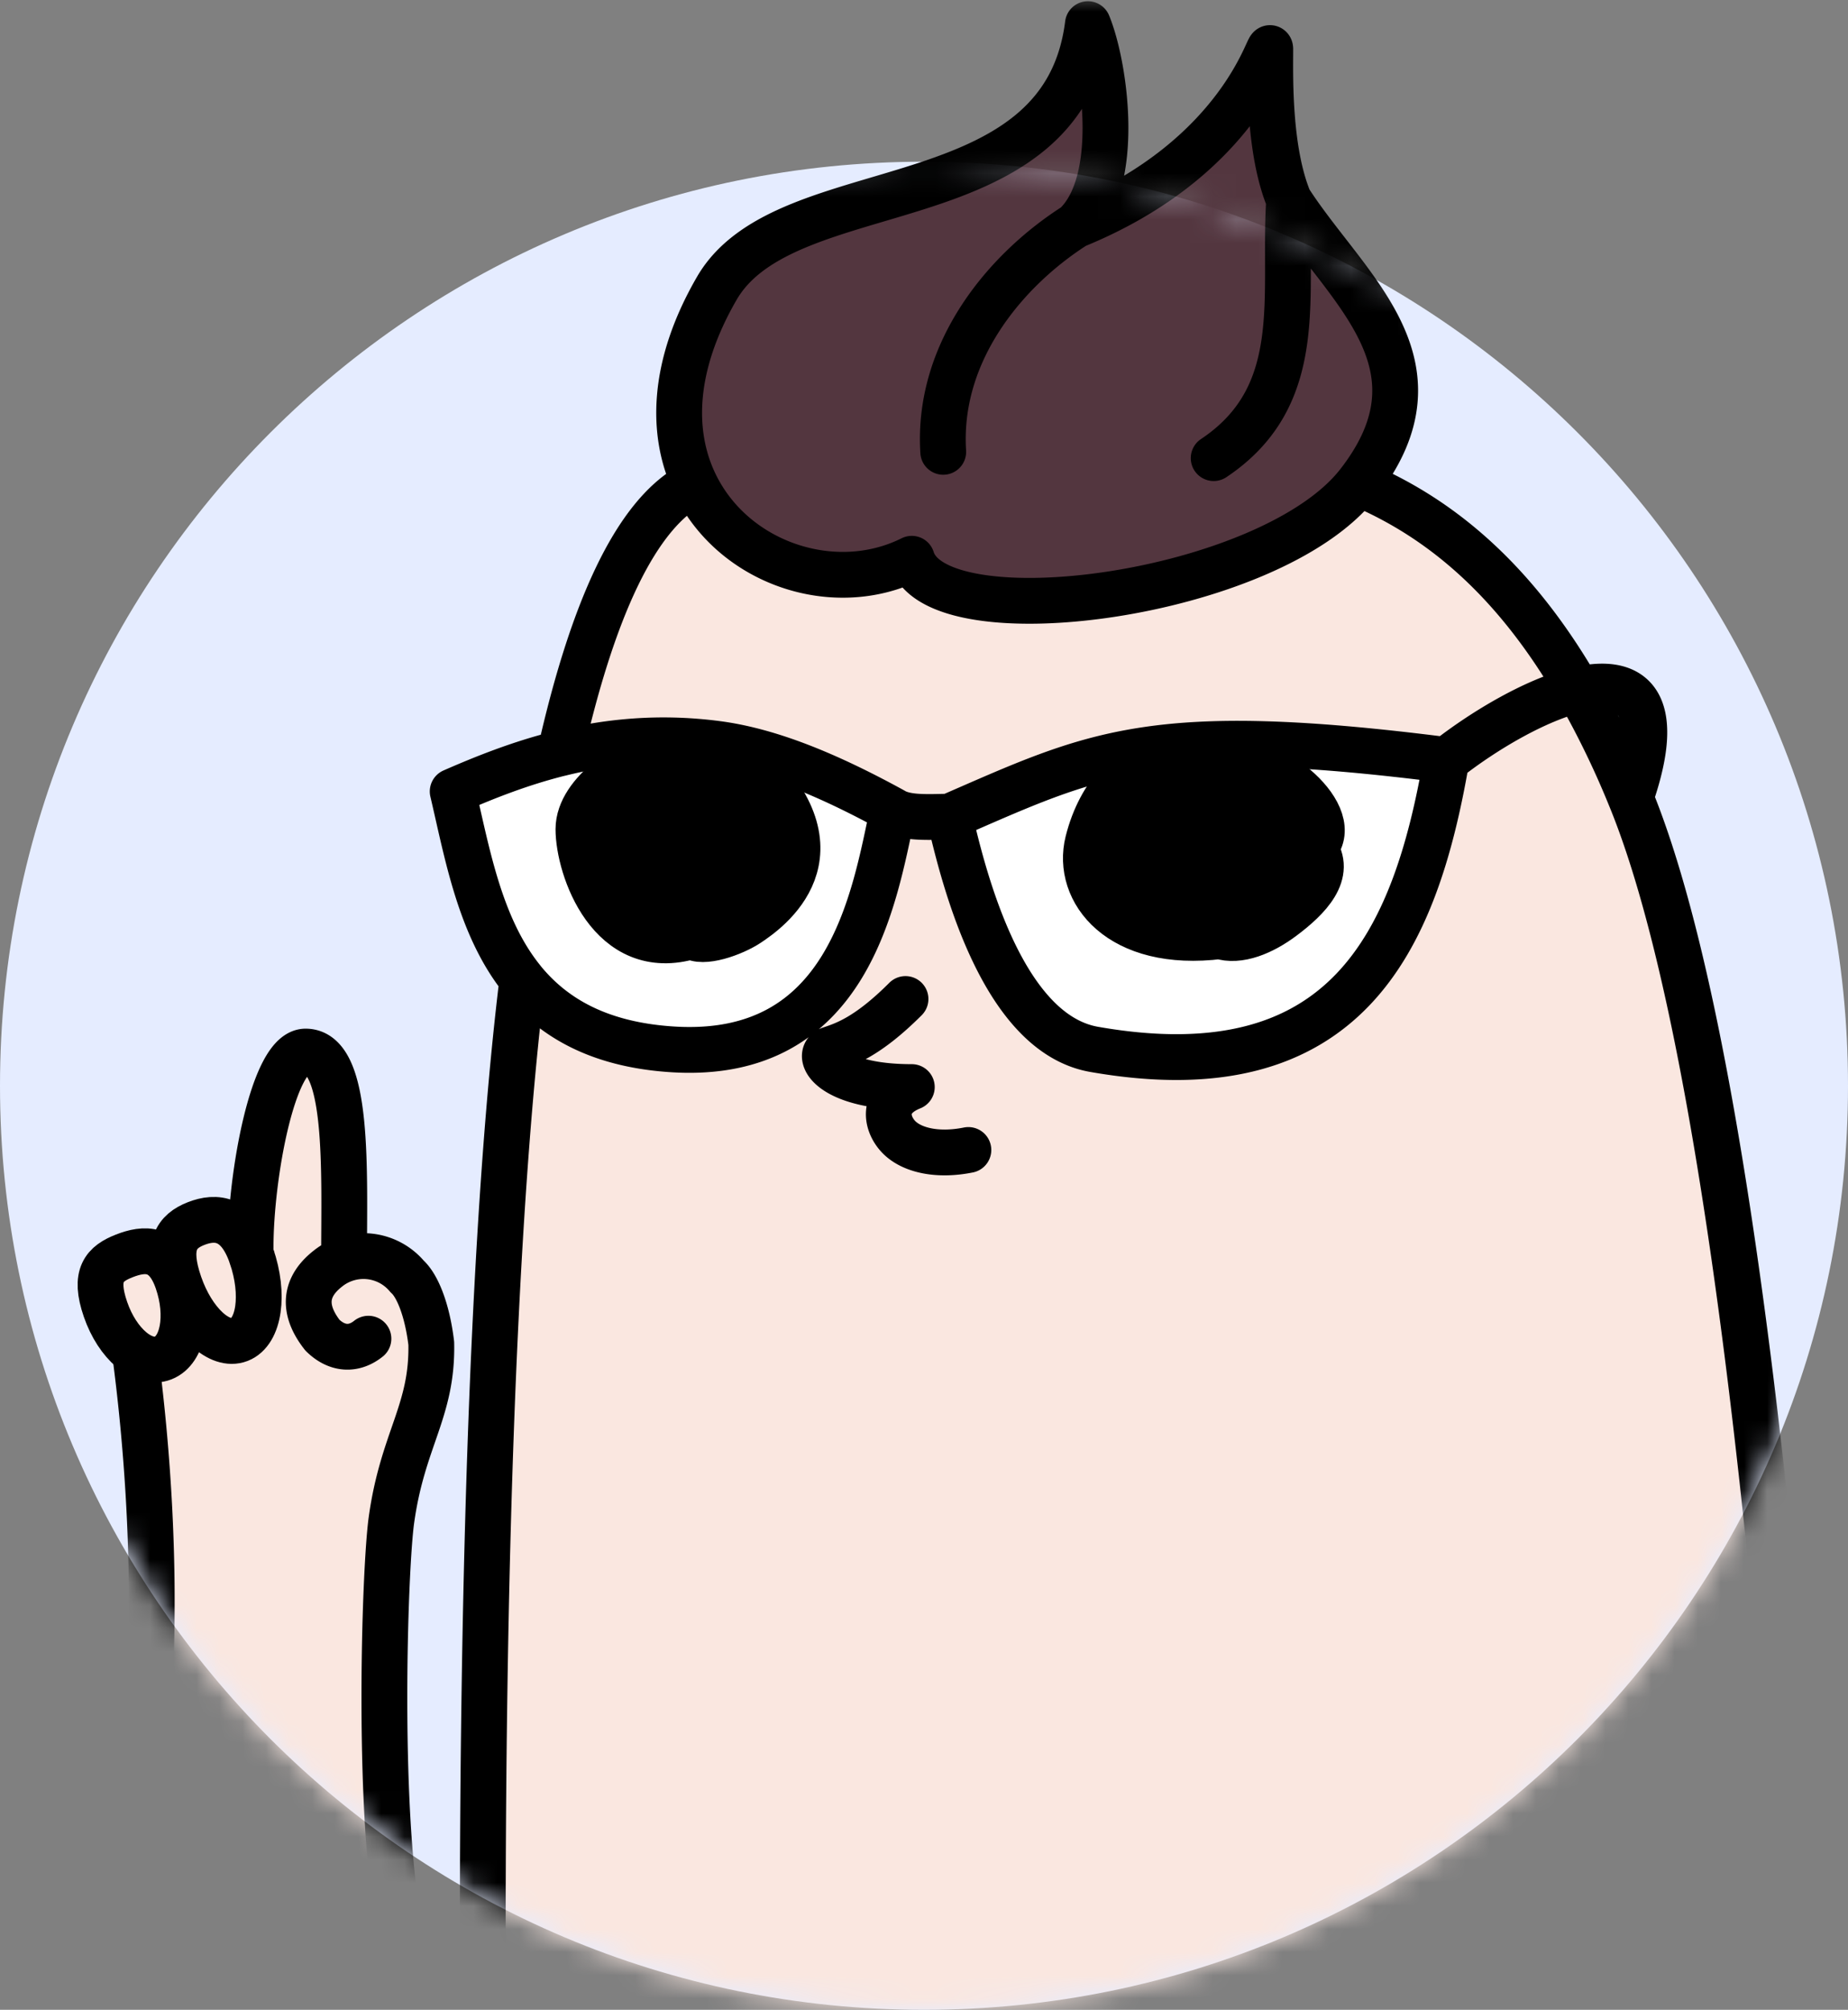 <svg width="80" height="87" fill="none" xmlns="http://www.w3.org/2000/svg"><rect width="100%" height="100%" fill="#808080" stroke="none"/><path d="M80 47c0 22.091-17.909 40-40 40S0 69.091 0 47 17.909 7 40 7s40 17.909 40 40z" fill="#E5ECFF"/><mask id="a" style="mask-type:alpha" maskUnits="userSpaceOnUse" x="0" y="-1" width="80" height="88"><path d="M80 47c0 22.091-17.909 40-40 40S0 69.091 0 47 17.909 7 40 7s40 17.909 40 40z" fill="#D9D9D9"/><path d="M0 47C0 24.909 17.909 7 40 7s40 17.909 40 40V-.273H0V47z" fill="#D9D9D9"/></mask><g mask="url(#a)"><path d="M47.095 1.045c-1.09 8.713-13.07 6.262-16.064 11.435-1.961 3.387-1.984 6.294-.96 8.44 1.655 3.466 6.038 4.949 9.4 3.268 1.09 3.54 15.52 1.633 19.331-3.267 4.024-5.174-.544-8.44-2.995-12.253-.907-2.178-.817-5.445-.817-6.534 0-.64-1.089 4.629-8.44 7.624 2.027-1.906 1.27-6.965.545-8.713z" fill="#53363F"/><path d="M70.588 34.534a38.614 38.614 0 0 0-2.271-4.68c-1.776.415-4.028 1.73-5.703 3.046-1.361 7.896-4.356 14.43-15.247 12.525-3.945-.69-5.627-7.288-6.262-10.074-.93.016-1.884.082-2.45-.273-.818 3.812-1.907 10.823-9.53 10.347-3.188-.2-5.186-1.375-6.51-3.013-2.195 17.941-1.658 49.152-1.658 51.204h57.72c-1.42-24.472-3.94-48.96-8.089-59.082z" fill="#FAE7E0"/><path d="M58.802 20.92c-3.812 4.901-18.242 6.807-19.33 3.268-3.363 1.681-7.746.198-9.4-3.267-2.609 1.288-4.483 5.716-5.828 11.69 2.001-.497 4.26-.744 6.787-.414 2.312.302 4.85 1.36 7.623 2.881.567.355 1.522.289 2.45.273 6.263-2.723 8.713-4.084 21.51-2.45 1.675-1.317 3.927-2.632 5.703-3.048-2.614-4.523-5.756-7.359-9.515-8.933z" fill="#FAE7E0"/><path d="M29.125 45.425c7.623.476 8.712-6.535 9.53-10.346-2.774-1.521-5.312-2.58-7.624-2.882-2.528-.33-4.786-.083-6.787.415-1.741.432-3.288 1.054-4.648 1.65.633 2.693 1.175 5.87 3.018 8.15 1.325 1.638 3.323 2.813 6.51 3.013zM62.614 32.9c-12.797-1.633-15.247-.272-21.51 2.45.636 2.787 2.318 9.384 6.263 10.075 10.89 1.906 13.886-4.629 15.247-12.525z" fill="#fff"/><path d="M58.802 20.92c-3.812 4.901-18.242 6.807-19.33 3.268-3.363 1.681-7.746.198-9.4-3.267m28.73 0c4.024-5.174-.544-8.44-2.995-12.253m2.995 12.253c3.76 1.573 6.9 4.41 9.515 8.932M55.807 8.668c-.907-2.178-.817-5.445-.817-6.534 0-.64-1.089 4.629-8.44 7.624m9.257-1.09c-.272 4.085.817 8.44-3.267 11.163m-11.708-.272c-.272-4.356 2.723-7.896 5.718-9.801m0 0c2.027-1.906 1.27-6.965.545-8.713-1.09 8.713-13.07 6.262-16.064 11.435-1.961 3.387-1.984 6.294-.96 8.44m0 0c-2.608 1.289-4.483 5.717-5.827 11.692m14.41 2.466c.567.355 1.522.289 2.45.273m-2.45-.273c-.817 3.812-1.906 10.823-9.53 10.347-3.187-.2-5.184-1.375-6.51-3.013m16.04-7.334c-2.773-1.52-5.31-2.579-7.623-2.88-2.528-.331-4.786-.084-6.787.414m16.86 2.739c6.263-2.723 8.713-4.084 21.51-2.45m-21.51 2.45c.636 2.786 2.318 9.383 6.263 10.074 10.89 1.906 13.886-4.629 15.247-12.525m0 0c1.675-1.316 3.927-2.631 5.703-3.047m2.271 4.68c4.15 10.122 6.669 34.611 8.09 59.083H20.957c0-2.052-.537-33.263 1.657-51.204m47.974-7.878a38.614 38.614 0 0 0-2.271-4.68m2.271 4.68c1.483-4.274-.006-5.21-2.271-4.68M39.199 43.245c-1.634 1.634-2.614 1.96-3.267 2.179-.654.218 0 1.633 3.54 1.633-1.362.545-1.1 1.623-.546 2.178.545.545 1.634.817 2.995.545M24.245 32.61c-1.741.433-3.288 1.055-4.648 1.65.633 2.694 1.175 5.87 3.018 8.15" stroke="#000" stroke-width="1.983" stroke-linecap="round" stroke-linejoin="round"/><path d="M28.309 32.628c-.908.272-3.268 1.634-3.268 3.267 0 1.656 1.362 5.718 4.901 4.629.454.363 1.797-.11 2.45-.545.818-.544 4.357-2.995 0-7.079l-4.083-.272zM49.817 32.9c-.816.273-2.178 1.362-2.722 3.54-.533 2.13 1.361 4.628 5.717 4.084.817.272 1.852-.163 2.723-.817 1.089-.817 2.178-1.906 1.361-2.995 1.362-1.361-1.851-4.03-3.812-3.812-1.96.218-1.996.091-3.267 0z" fill="#000" stroke="#000" stroke-width="1.983" stroke-linecap="round" stroke-linejoin="round"/><path d="M13.23 45.52c1.903 0 1.664 5.195 1.664 9 1.07-.395 2.193.047 2.734.738.418.37.86 1.385 1.042 2.892.061 2.944-1.24 4.138-1.726 7.656-.304 2.2-.65 13.175.434 18.102L4.866 81.256c1.84-3.548 2.255-13.445.921-23.105l5.061-4.175c0-3.048.968-8.457 2.382-8.457z" fill="#FAE7E0"/><path d="M14.894 54.52c0-3.805.239-9-1.664-9-1.414 0-2.382 5.408-2.382 8.456l-5.06 4.175c1.333 9.66.918 19.557-.922 23.105l12.512 2.652c-1.084-4.927-.738-15.903-.434-18.102.486-3.518 1.787-4.712 1.726-7.655-.182-1.508-.624-2.522-1.042-2.893a2.465 2.465 0 0 0-3.431-.346c-1.24.97-.899 2.042-.237 2.887.633.618 1.359.653 1.989.15" stroke="#000" stroke-width="1.983" stroke-linecap="round" stroke-linejoin="round"/><path d="M10.887 54.366c.573 1.662.34 3.282-.522 3.62-.86.336-2.023-.737-2.596-2.399s-.14-2.285.72-2.622c.861-.338 1.825-.26 2.398 1.4zM7.684 55.459c.517 1.5.239 2.989-.622 3.326-.861.337-1.978-.605-2.495-2.105-.518-1.5-.044-1.98.817-2.317.861-.337 1.783-.404 2.3 1.096z" fill="#FAE7E0" stroke="#000" stroke-width="1.983"/></g></svg>